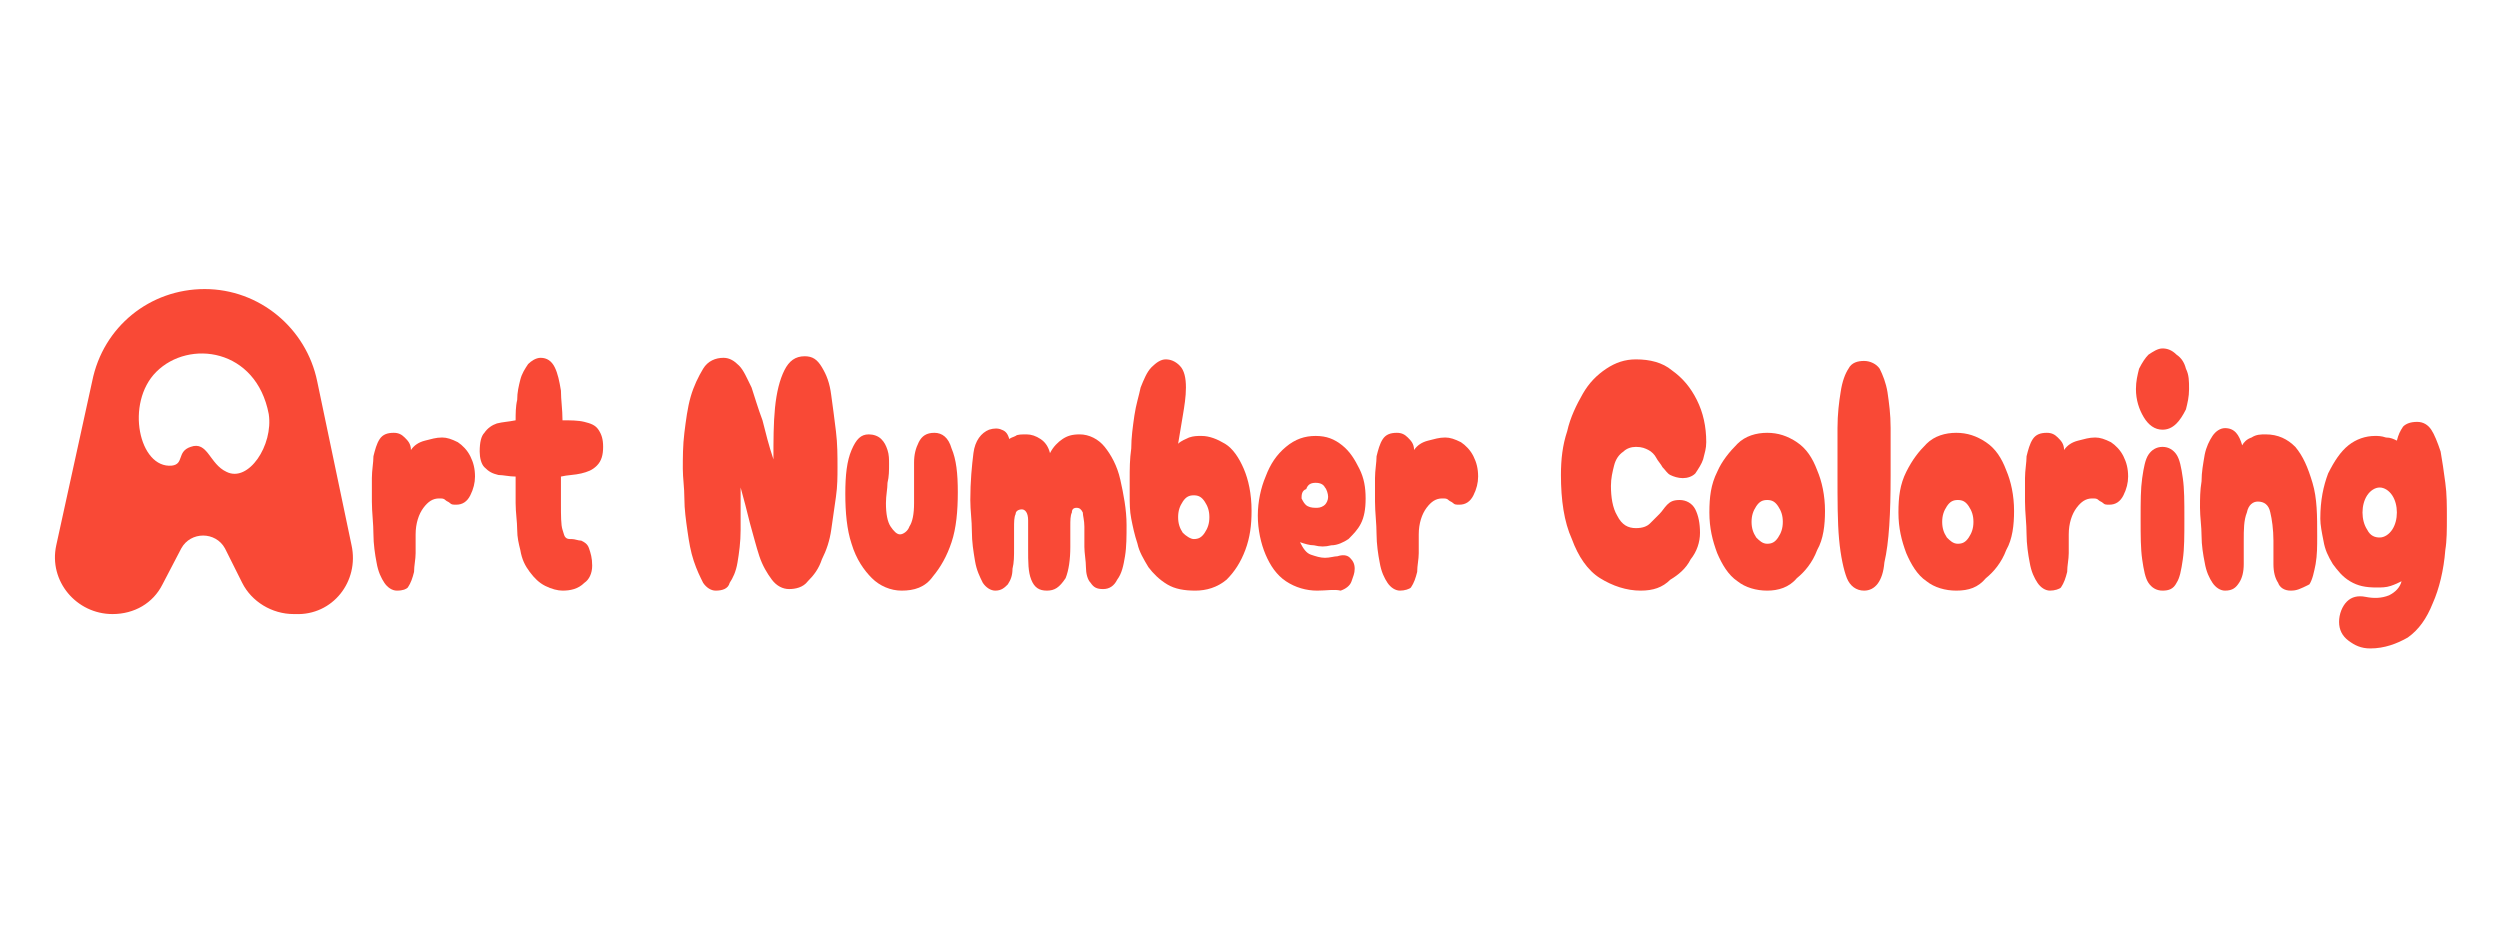 <?xml version="1.0" encoding="utf-8"?>
<!-- Generator: Adobe Illustrator 26.2.1, SVG Export Plug-In . SVG Version: 6.00 Build 0)  -->
<svg version="1.1" xmlns="http://www.w3.org/2000/svg" xmlns:xlink="http://www.w3.org/1999/xlink" x="0px" y="0px" width="160px"
	 height="60px" viewBox="0 0 160 60" style="enable-background:new 0 0 160 60;" xml:space="preserve">
<style type="text/css">
	.st0{display:none;fill:#5555FF;}
	.st1{fill:#5555FF;}
	.st2{fill:#FFFFFF;}
	.st3{fill:#F70000;}
	.st4{fill:#FFC921;}
	.st5{fill:#009245;}
	.st6{display:none;fill:#FFC921;}
	.st7{fill:#D81E1E;}
	.st8{fill:#F94936;}
	.st9{display:none;fill:#FFFFFF;}
	.st10{display:none;fill:#F94936;}
	.st11{fill:#FF4081;}
</style>
<g id="图层_1">
</g>
<g id="图层_2">
</g>
<g id="图层_3">
</g>
<g id="图层_4">
</g>
<g id="图层_6">
</g>
<g id="图层_5">
</g>
<g id="图层_7">
	<g>
		<g>
			<path class="st8" d="M22.5,34.9l-2.2-10.5c-0.7-3.4-3.7-5.9-7.2-5.9c-3.5,0-6.5,2.4-7.2,5.9L3.6,34.9c-0.5,2.3,1.3,4.4,3.6,4.4
				c1.4,0,2.6-0.7,3.2-1.9l1.2-2.3c0.6-1.1,2.2-1.1,2.8,0l1.1,2.2c0.6,1.2,1.9,2,3.3,2h0.1C21.3,39.4,23,37.2,22.5,34.9z M14.5,30.2
				c-1.1-0.5-1.2-2-2.3-1.6c-0.9,0.3-0.4,1.1-1.2,1.2c-2.1,0.2-3-4-1-6c2.1-2.1,6.4-1.5,7.2,2.7C17.5,28.5,15.9,30.9,14.5,30.2z"/>
		</g>
		<g>
			<path class="st8" d="M25.4,37.8c-0.3,0-0.6-0.2-0.8-0.5c-0.2-0.3-0.4-0.7-0.5-1.3c-0.1-0.5-0.2-1.2-0.2-1.8
				c0-0.7-0.1-1.4-0.1-2.1c0-0.5,0-1,0-1.5c0-0.5,0.1-1,0.1-1.4c0.1-0.4,0.2-0.8,0.4-1.1c0.2-0.3,0.5-0.4,0.9-0.4
				c0.3,0,0.5,0.1,0.7,0.3c0.2,0.2,0.4,0.4,0.4,0.8c0.2-0.3,0.5-0.5,0.9-0.6c0.4-0.1,0.7-0.2,1.1-0.2c0.3,0,0.6,0.1,1,0.3
				c0.3,0.2,0.6,0.5,0.8,0.9c0.2,0.4,0.3,0.8,0.3,1.3c0,0.4-0.1,0.8-0.3,1.2c-0.2,0.4-0.5,0.6-0.9,0.6c-0.2,0-0.3,0-0.4-0.1
				c-0.1-0.1-0.2-0.1-0.3-0.2c-0.1-0.1-0.2-0.1-0.4-0.1c-0.4,0-0.7,0.2-1,0.6s-0.5,1-0.5,1.7c0,0.4,0,0.8,0,1.2
				c0,0.4-0.1,0.8-0.1,1.2c-0.1,0.4-0.2,0.7-0.4,1C26,37.7,25.8,37.8,25.4,37.8z"/>
			<path class="st8" d="M36,37.8c-0.3,0-0.7-0.1-1.1-0.3c-0.4-0.2-0.7-0.5-1-0.9c-0.3-0.4-0.5-0.8-0.6-1.4c-0.1-0.4-0.2-0.8-0.2-1.3
				c0-0.5-0.1-1.1-0.1-1.7c0-0.6,0-1.2,0-1.7c-0.4,0-0.8-0.1-1.1-0.1c-0.4-0.1-0.6-0.2-0.9-0.5c-0.2-0.2-0.3-0.6-0.3-1
				c0-0.6,0.1-1,0.3-1.2c0.2-0.3,0.5-0.5,0.8-0.6c0.4-0.1,0.7-0.1,1.2-0.2c0-0.4,0-0.9,0.1-1.3c0-0.5,0.1-0.9,0.2-1.3
				c0.1-0.4,0.3-0.7,0.5-1c0.2-0.2,0.5-0.4,0.8-0.4c0.4,0,0.7,0.2,0.9,0.6c0.2,0.4,0.3,0.9,0.4,1.5c0,0.6,0.1,1.2,0.1,1.9
				c0.5,0,1,0,1.4,0.1c0.4,0.1,0.7,0.2,0.9,0.5s0.3,0.6,0.3,1.1c0,0.5-0.1,0.9-0.4,1.2c-0.3,0.3-0.6,0.4-1,0.5s-0.9,0.1-1.3,0.2
				c0,0.3,0,0.5,0,0.8c0,0.3,0,0.6,0,0.9c0,0.8,0,1.4,0.1,1.7c0.1,0.3,0.1,0.4,0.2,0.5c0.1,0.1,0.2,0.1,0.4,0.1
				c0.2,0,0.4,0.1,0.6,0.1c0.2,0.1,0.4,0.2,0.5,0.5c0.1,0.3,0.2,0.6,0.2,1.1c0,0.5-0.2,0.9-0.5,1.1C37,37.7,36.5,37.8,36,37.8z"/>
			<path class="st8" d="M45.8,37.8c-0.3,0-0.6-0.2-0.8-0.5c-0.2-0.4-0.4-0.8-0.6-1.4c-0.2-0.6-0.3-1.2-0.4-1.9
				c-0.1-0.7-0.2-1.4-0.2-2.1c0-0.7-0.1-1.3-0.1-1.9c0-0.7,0-1.5,0.1-2.3c0.1-0.8,0.2-1.6,0.4-2.3c0.2-0.7,0.5-1.3,0.8-1.8
				c0.3-0.5,0.8-0.7,1.3-0.7c0.4,0,0.7,0.2,1,0.5c0.3,0.3,0.5,0.8,0.8,1.4c0.2,0.6,0.4,1.3,0.7,2.1c0.2,0.8,0.4,1.6,0.7,2.5
				c0-1.2,0-2.3,0.1-3.3c0.1-1,0.3-1.8,0.6-2.4c0.3-0.6,0.7-0.9,1.3-0.9c0.5,0,0.8,0.2,1.1,0.7c0.3,0.5,0.5,1,0.6,1.8
				c0.1,0.7,0.2,1.5,0.3,2.3c0.1,0.8,0.1,1.6,0.1,2.3c0,0.6,0,1.2-0.1,1.9c-0.1,0.7-0.2,1.4-0.3,2.1c-0.1,0.7-0.3,1.3-0.6,1.9
				c-0.2,0.6-0.5,1-0.9,1.4c-0.3,0.4-0.8,0.5-1.2,0.5c-0.4,0-0.8-0.2-1.1-0.6c-0.3-0.4-0.6-0.9-0.8-1.5c-0.2-0.6-0.4-1.4-0.6-2.1
				c-0.2-0.8-0.4-1.6-0.6-2.3c0,1,0,1.9,0,2.7s-0.1,1.5-0.2,2.1c-0.1,0.6-0.3,1-0.5,1.3C46.6,37.7,46.2,37.8,45.8,37.8z"/>
			<path class="st8" d="M57.7,37.8c-0.7,0-1.4-0.3-1.9-0.8c-0.5-0.5-1-1.2-1.3-2.2c-0.3-0.9-0.4-2-0.4-3.2c0-1.2,0.1-2.1,0.4-2.8
				c0.3-0.7,0.6-1,1.1-1c0.3,0,0.6,0.1,0.8,0.3c0.2,0.2,0.3,0.4,0.4,0.7c0.1,0.3,0.1,0.6,0.1,0.9c0,0.4,0,0.8-0.1,1.2
				c0,0.4-0.1,0.8-0.1,1.3c0,0.7,0.1,1.2,0.3,1.5c0.2,0.3,0.4,0.5,0.6,0.5c0.2,0,0.5-0.2,0.6-0.5c0.2-0.3,0.3-0.8,0.3-1.5
				c0-0.5,0-0.9,0-1.3c0-0.4,0-0.8,0-1.3c0-0.5,0.1-0.9,0.3-1.3c0.2-0.4,0.5-0.6,1-0.6c0.5,0,0.9,0.3,1.1,1c0.3,0.7,0.4,1.6,0.4,2.8
				c0,1.2-0.1,2.3-0.4,3.2c-0.3,0.9-0.7,1.6-1.2,2.2C59.2,37.6,58.5,37.8,57.7,37.8z"/>
			<path class="st8" d="M67,37.8c-0.5,0-0.8-0.2-1-0.7c-0.2-0.5-0.2-1.1-0.2-2c0-0.7,0-1.3,0-1.8c0-0.5-0.2-0.7-0.4-0.7
				c-0.2,0-0.4,0.1-0.4,0.3c-0.1,0.2-0.1,0.5-0.1,0.9c0,0.4,0,0.8,0,1.3c0,0.5,0,0.9-0.1,1.3c0,0.4-0.1,0.7-0.3,1
				c-0.2,0.2-0.4,0.4-0.8,0.4c-0.3,0-0.6-0.2-0.8-0.5c-0.2-0.4-0.4-0.8-0.5-1.4c-0.1-0.6-0.2-1.2-0.2-1.9c0-0.7-0.1-1.3-0.1-2
				c0-1.2,0.1-2.2,0.2-3c0.1-0.8,0.5-1.3,1-1.5c0.3-0.1,0.6-0.1,0.8,0c0.3,0.1,0.4,0.3,0.5,0.6c0.1-0.1,0.2-0.1,0.4-0.2
				c0.1-0.1,0.4-0.1,0.7-0.1c0.3,0,0.6,0.1,0.9,0.3c0.3,0.2,0.5,0.5,0.6,0.9c0.2-0.4,0.5-0.7,0.8-0.9c0.3-0.2,0.6-0.3,1.1-0.3
				c0.6,0,1.2,0.3,1.6,0.8c0.4,0.5,0.8,1.2,1,2.1c0.2,0.9,0.4,1.9,0.4,2.9c0,0.7,0,1.4-0.1,2c-0.1,0.6-0.2,1.1-0.5,1.5
				c-0.2,0.4-0.5,0.6-0.9,0.6c-0.4,0-0.6-0.1-0.8-0.4c-0.2-0.2-0.3-0.6-0.3-1c0-0.4-0.1-0.9-0.1-1.3c0-0.5,0-0.9,0-1.3
				c0-0.4-0.1-0.7-0.1-0.9c-0.1-0.2-0.2-0.3-0.4-0.3c-0.2,0-0.3,0.1-0.3,0.3c-0.1,0.2-0.1,0.5-0.1,0.9c0,0.4,0,0.8,0,1.3
				c0,0.8-0.1,1.5-0.3,2C67.8,37.6,67.5,37.8,67,37.8z"/>
			<path class="st8" d="M76.5,37.8c-0.7,0-1.3-0.1-1.8-0.4c-0.5-0.3-0.9-0.7-1.2-1.1c-0.3-0.5-0.6-1-0.7-1.5
				c-0.2-0.6-0.3-1.1-0.4-1.6c-0.1-0.5-0.1-1-0.1-1.5c0-0.4,0-0.8,0-1c0-0.7,0-1.3,0.1-2c0-0.7,0.1-1.4,0.2-2.1s0.3-1.3,0.4-1.8
				c0.2-0.5,0.4-1,0.7-1.3c0.3-0.3,0.6-0.5,0.9-0.5c0.3,0,0.6,0.1,0.9,0.4c0.3,0.3,0.4,0.8,0.4,1.4c0,0.6-0.1,1.2-0.2,1.8
				c-0.1,0.6-0.2,1.2-0.3,1.8c0.2-0.2,0.5-0.3,0.7-0.4c0.3-0.1,0.5-0.1,0.8-0.1c0.5,0,1,0.2,1.5,0.5c0.5,0.3,0.9,0.9,1.2,1.6
				c0.3,0.7,0.5,1.6,0.5,2.7c0,0.9-0.1,1.7-0.4,2.5c-0.3,0.8-0.7,1.4-1.2,1.9C77.9,37.6,77.2,37.8,76.5,37.8z M76.4,34.5
				c0.3,0,0.5-0.1,0.7-0.4c0.2-0.3,0.3-0.6,0.3-1c0-0.4-0.1-0.7-0.3-1c-0.2-0.3-0.4-0.4-0.7-0.4s-0.5,0.1-0.7,0.4
				c-0.2,0.3-0.3,0.6-0.3,1c0,0.4,0.1,0.7,0.3,1C75.9,34.3,76.2,34.5,76.4,34.5z"/>
			<path class="st8" d="M84.3,37.8c-0.7,0-1.4-0.2-2-0.6c-0.6-0.4-1-1-1.3-1.7s-0.5-1.6-0.5-2.5c0-0.9,0.2-1.8,0.5-2.5
				c0.3-0.8,0.7-1.4,1.3-1.9c0.6-0.5,1.2-0.7,1.9-0.7c0.7,0,1.2,0.2,1.7,0.6c0.5,0.4,0.8,0.9,1.1,1.5c0.3,0.6,0.4,1.2,0.4,1.9
				c0,0.7-0.1,1.2-0.3,1.6c-0.2,0.4-0.5,0.7-0.8,1c-0.3,0.2-0.7,0.4-1.1,0.4c-0.4,0.1-0.7,0.1-1.1,0c-0.3,0-0.6-0.1-0.9-0.2
				c0.2,0.4,0.4,0.7,0.7,0.8c0.3,0.1,0.6,0.2,0.9,0.2c0.3,0,0.6-0.1,0.8-0.1c0.3-0.1,0.6-0.1,0.8,0.1s0.3,0.4,0.3,0.7
				c0,0.3-0.1,0.5-0.2,0.8c-0.1,0.3-0.4,0.5-0.7,0.6C85.4,37.7,84.9,37.8,84.3,37.8z M83.3,31.9c0.1,0.2,0.2,0.4,0.4,0.5
				c0.2,0.1,0.4,0.1,0.6,0.1c0.2,0,0.4-0.1,0.5-0.2c0.1-0.1,0.2-0.3,0.2-0.5c0-0.2-0.1-0.5-0.2-0.6c-0.1-0.2-0.3-0.3-0.6-0.3
				c-0.3,0-0.5,0.1-0.6,0.4C83.3,31.4,83.3,31.7,83.3,31.9z"/>
			<path class="st8" d="M89.6,37.8c-0.3,0-0.6-0.2-0.8-0.5c-0.2-0.3-0.4-0.7-0.5-1.3c-0.1-0.5-0.2-1.2-0.2-1.8
				c0-0.7-0.1-1.4-0.1-2.1c0-0.5,0-1,0-1.5c0-0.5,0.1-1,0.1-1.4c0.1-0.4,0.2-0.8,0.4-1.1c0.2-0.3,0.5-0.4,0.9-0.4
				c0.3,0,0.5,0.1,0.7,0.3c0.2,0.2,0.4,0.4,0.4,0.8c0.2-0.3,0.5-0.5,0.9-0.6c0.4-0.1,0.7-0.2,1.1-0.2c0.3,0,0.6,0.1,1,0.3
				c0.3,0.2,0.6,0.5,0.8,0.9c0.2,0.4,0.3,0.8,0.3,1.3c0,0.4-0.1,0.8-0.3,1.2c-0.2,0.4-0.5,0.6-0.9,0.6c-0.2,0-0.3,0-0.4-0.1
				c-0.1-0.1-0.2-0.1-0.3-0.2c-0.1-0.1-0.2-0.1-0.4-0.1c-0.4,0-0.7,0.2-1,0.6s-0.5,1-0.5,1.7c0,0.4,0,0.8,0,1.2s-0.1,0.8-0.1,1.2
				c-0.1,0.4-0.2,0.7-0.4,1C90.2,37.7,89.9,37.8,89.6,37.8z"/>
			<path class="st8" d="M105,37.8c-0.9,0-1.8-0.3-2.6-0.8c-0.8-0.5-1.4-1.4-1.8-2.5c-0.5-1.1-0.7-2.5-0.7-4.1c0-1,0.1-1.9,0.4-2.8
				c0.2-0.9,0.6-1.7,1-2.4c0.4-0.7,0.9-1.2,1.5-1.6c0.6-0.4,1.2-0.6,1.9-0.6c0.9,0,1.7,0.2,2.3,0.7c0.7,0.5,1.2,1.1,1.6,1.9
				c0.4,0.8,0.6,1.7,0.6,2.7c0,0.4-0.1,0.7-0.2,1.1c-0.1,0.3-0.3,0.6-0.5,0.9c-0.2,0.2-0.5,0.3-0.8,0.3c-0.3,0-0.6-0.1-0.8-0.2
				c-0.2-0.1-0.3-0.3-0.5-0.5c-0.1-0.2-0.3-0.4-0.4-0.6c-0.1-0.2-0.3-0.4-0.5-0.5c-0.2-0.1-0.4-0.2-0.8-0.2c-0.3,0-0.6,0.1-0.8,0.3
				c-0.3,0.2-0.5,0.5-0.6,0.9s-0.2,0.8-0.2,1.3c0,0.7,0.1,1.4,0.4,1.9c0.3,0.6,0.7,0.8,1.2,0.8c0.4,0,0.7-0.1,0.9-0.3
				s0.4-0.4,0.6-0.6c0.2-0.2,0.3-0.4,0.5-0.6c0.2-0.2,0.4-0.3,0.8-0.3c0.4,0,0.8,0.2,1,0.6c0.2,0.4,0.3,0.9,0.3,1.5
				c0,0.6-0.2,1.2-0.6,1.7c-0.3,0.6-0.8,1-1.3,1.3C106.4,37.6,105.8,37.8,105,37.8z"/>
			<path class="st8" d="M113.1,37.8c-0.7,0-1.4-0.2-1.9-0.6c-0.6-0.4-1-1.1-1.3-1.8c-0.3-0.8-0.5-1.6-0.5-2.6c0-1,0.1-1.8,0.5-2.6
				c0.3-0.7,0.8-1.3,1.3-1.8s1.2-0.7,1.9-0.7c0.7,0,1.3,0.2,1.9,0.6c0.6,0.4,1,1,1.3,1.8c0.3,0.7,0.5,1.6,0.5,2.6
				c0,0.9-0.1,1.8-0.5,2.5c-0.3,0.8-0.8,1.4-1.3,1.8C114.5,37.6,113.8,37.8,113.1,37.8z M113.1,34.8c0.3,0,0.5-0.1,0.7-0.4
				c0.2-0.3,0.3-0.6,0.3-1c0-0.4-0.1-0.7-0.3-1c-0.2-0.3-0.4-0.4-0.7-0.4s-0.5,0.1-0.7,0.4c-0.2,0.3-0.3,0.6-0.3,1
				c0,0.4,0.1,0.7,0.3,1C112.6,34.6,112.8,34.8,113.1,34.8z"/>
			<path class="st8" d="M119.3,37.8c-0.5,0-0.9-0.3-1.1-0.8c-0.2-0.5-0.4-1.4-0.5-2.5c-0.1-1.1-0.1-2.5-0.1-4.1c0-1.1,0-2.1,0-3
				c0-0.9,0.1-1.7,0.2-2.3c0.1-0.7,0.3-1.2,0.5-1.5c0.2-0.4,0.6-0.5,1-0.5s0.8,0.2,1,0.5c0.2,0.4,0.4,0.9,0.5,1.5
				c0.1,0.7,0.2,1.4,0.2,2.3c0,0.9,0,1.9,0,3c0,2.5-0.1,4.3-0.4,5.6C120.5,37.2,120,37.8,119.3,37.8z"/>
			<path class="st8" d="M125.2,37.8c-0.7,0-1.4-0.2-1.9-0.6c-0.6-0.4-1-1.1-1.3-1.8c-0.3-0.8-0.5-1.6-0.5-2.6c0-1,0.1-1.8,0.5-2.6
				s0.8-1.3,1.3-1.8s1.2-0.7,1.9-0.7c0.7,0,1.3,0.2,1.9,0.6c0.6,0.4,1,1,1.3,1.8c0.3,0.7,0.5,1.6,0.5,2.6c0,0.9-0.1,1.8-0.5,2.5
				c-0.3,0.8-0.8,1.4-1.3,1.8C126.6,37.6,126,37.8,125.2,37.8z M125.3,34.8c0.3,0,0.5-0.1,0.7-0.4c0.2-0.3,0.3-0.6,0.3-1
				c0-0.4-0.1-0.7-0.3-1c-0.2-0.3-0.4-0.4-0.7-0.4s-0.5,0.1-0.7,0.4c-0.2,0.3-0.3,0.6-0.3,1c0,0.4,0.1,0.7,0.3,1
				C124.8,34.6,125,34.8,125.3,34.8z"/>
			<path class="st8" d="M131.2,37.8c-0.3,0-0.6-0.2-0.8-0.5c-0.2-0.3-0.4-0.7-0.5-1.3c-0.1-0.5-0.2-1.2-0.2-1.8
				c0-0.7-0.1-1.4-0.1-2.1c0-0.5,0-1,0-1.5c0-0.5,0.1-1,0.1-1.4c0.1-0.4,0.2-0.8,0.4-1.1c0.2-0.3,0.5-0.4,0.9-0.4
				c0.3,0,0.5,0.1,0.7,0.3c0.2,0.2,0.4,0.4,0.4,0.8c0.2-0.3,0.5-0.5,0.9-0.6c0.4-0.1,0.7-0.2,1.1-0.2c0.3,0,0.6,0.1,1,0.3
				c0.3,0.2,0.6,0.5,0.8,0.9c0.2,0.4,0.3,0.8,0.3,1.3c0,0.4-0.1,0.8-0.3,1.2c-0.2,0.4-0.5,0.6-0.9,0.6c-0.2,0-0.3,0-0.4-0.1
				c-0.1-0.1-0.2-0.1-0.3-0.2c-0.1-0.1-0.2-0.1-0.4-0.1c-0.4,0-0.7,0.2-1,0.6c-0.3,0.4-0.5,1-0.5,1.7c0,0.4,0,0.8,0,1.2
				s-0.1,0.8-0.1,1.2c-0.1,0.4-0.2,0.7-0.4,1C131.8,37.7,131.5,37.8,131.2,37.8z"/>
			<path class="st8" d="M138.4,27.5c-0.5,0-0.9-0.3-1.2-0.8c-0.3-0.5-0.5-1.1-0.5-1.8c0-0.5,0.1-0.9,0.2-1.3
				c0.2-0.4,0.4-0.7,0.6-0.9c0.3-0.2,0.6-0.4,0.9-0.4c0.3,0,0.6,0.1,0.9,0.4c0.3,0.2,0.5,0.5,0.6,0.9c0.2,0.4,0.2,0.8,0.2,1.3
				c0,0.5-0.1,0.9-0.2,1.3c-0.2,0.4-0.4,0.7-0.6,0.9C139,27.4,138.7,27.5,138.4,27.5z M138.4,37.8c-0.4,0-0.7-0.2-0.9-0.5
				c-0.2-0.3-0.3-0.8-0.4-1.5c-0.1-0.7-0.1-1.5-0.1-2.6c0-1.1,0-1.9,0.1-2.6c0.1-0.7,0.2-1.2,0.4-1.5c0.2-0.3,0.5-0.5,0.9-0.5
				c0.4,0,0.7,0.2,0.9,0.5c0.2,0.3,0.3,0.8,0.4,1.5c0.1,0.7,0.1,1.5,0.1,2.6c0,1.1,0,1.9-0.1,2.6c-0.1,0.7-0.2,1.2-0.4,1.5
				C139.1,37.7,138.8,37.8,138.4,37.8z"/>
			<path class="st8" d="M146.6,37.8c-0.4,0-0.7-0.2-0.8-0.5c-0.2-0.3-0.3-0.7-0.3-1.2c0-0.5,0-1,0-1.5c0-0.7-0.1-1.4-0.2-1.8
				c-0.1-0.5-0.4-0.7-0.8-0.7c-0.3,0-0.6,0.2-0.7,0.7c-0.2,0.5-0.2,1.1-0.2,1.8c0,0.5,0,1,0,1.5c0,0.5-0.1,0.9-0.3,1.2
				c-0.2,0.3-0.4,0.5-0.9,0.5c-0.3,0-0.6-0.2-0.8-0.5c-0.2-0.3-0.4-0.7-0.5-1.3c-0.1-0.5-0.2-1.1-0.2-1.7c0-0.6-0.1-1.2-0.1-1.8
				s0-1.1,0.1-1.7c0-0.6,0.1-1.1,0.2-1.7c0.1-0.5,0.3-0.9,0.5-1.2c0.2-0.3,0.5-0.5,0.8-0.5c0.6,0,0.9,0.4,1.1,1.1
				c0.1-0.2,0.3-0.4,0.6-0.5c0.3-0.2,0.6-0.2,0.9-0.2c0.8,0,1.4,0.3,1.9,0.8c0.5,0.6,0.8,1.3,1.1,2.3s0.3,2.1,0.3,3.4
				c0,0.7,0,1.2-0.1,1.8c-0.1,0.5-0.2,1-0.4,1.3C147.2,37.7,147,37.8,146.6,37.8z"/>
			<path class="st8" d="M151.7,41.5c-0.6,0-1-0.2-1.4-0.5c-0.4-0.3-0.6-0.7-0.6-1.2c0-0.5,0.2-1,0.5-1.3c0.3-0.3,0.7-0.4,1.2-0.3
				c0.5,0.1,1,0.1,1.5-0.1c0.4-0.2,0.7-0.5,0.8-0.9c-0.2,0.1-0.4,0.2-0.7,0.3c-0.3,0.1-0.6,0.1-0.9,0.1c-0.7,0-1.2-0.1-1.7-0.4
				c-0.5-0.3-0.8-0.7-1.1-1.1c-0.3-0.5-0.5-0.9-0.6-1.5c-0.1-0.5-0.2-1-0.2-1.4c0-1.2,0.2-2.1,0.5-2.9c0.4-0.8,0.8-1.4,1.3-1.8
				c0.5-0.4,1.1-0.6,1.7-0.6c0.2,0,0.4,0,0.7,0.1c0.3,0,0.5,0.1,0.7,0.2c0.1-0.4,0.2-0.6,0.4-0.9c0.2-0.2,0.5-0.3,0.9-0.3
				c0.4,0,0.7,0.2,0.9,0.5c0.2,0.3,0.4,0.8,0.6,1.4c0.1,0.6,0.2,1.2,0.3,2c0.1,0.7,0.1,1.5,0.1,2.2c0,0.8,0,1.5-0.1,2.1
				c-0.1,1.3-0.4,2.5-0.8,3.4c-0.4,1-0.9,1.7-1.6,2.2C153.4,41.2,152.6,41.5,151.7,41.5z M152.3,34.4c0.3,0,0.6-0.2,0.8-0.5
				c0.2-0.3,0.3-0.7,0.3-1.1c0-0.4-0.1-0.8-0.3-1.1c-0.2-0.3-0.5-0.5-0.8-0.5c-0.3,0-0.6,0.2-0.8,0.5c-0.2,0.3-0.3,0.7-0.3,1.1
				c0,0.4,0.1,0.8,0.3,1.1C151.7,34.3,152,34.4,152.3,34.4z"/>
		</g>
	</g>
</g>
</svg>
